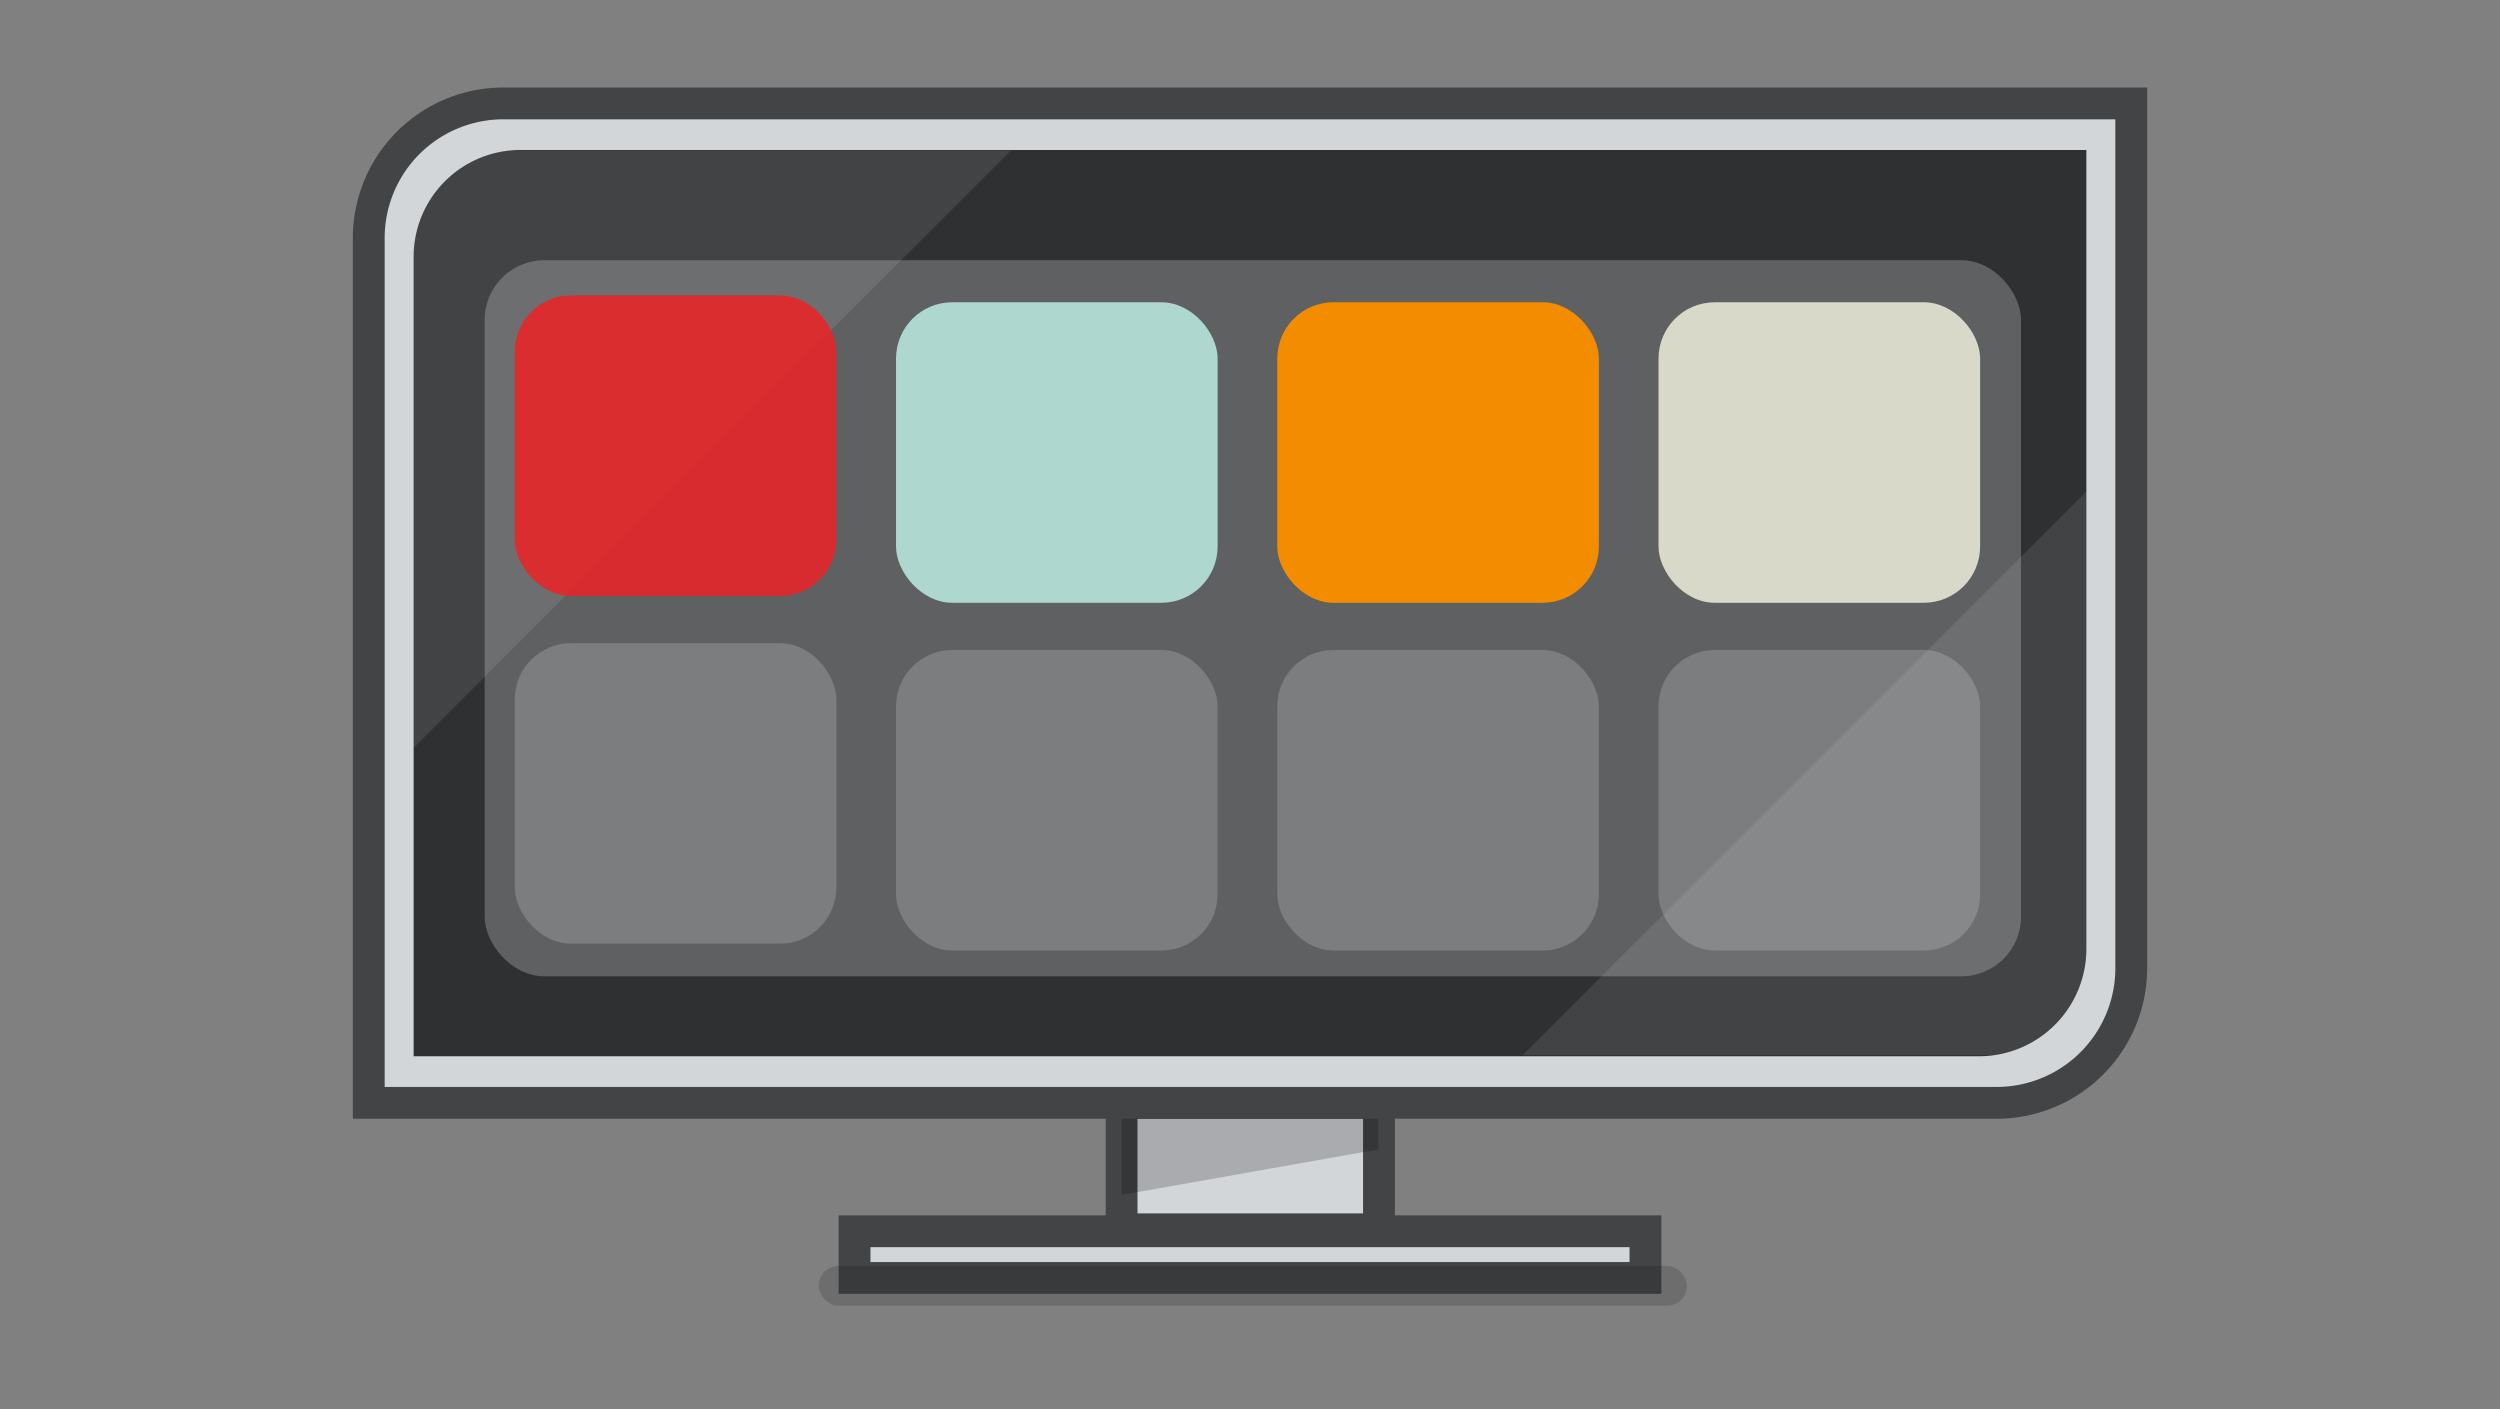 <svg xmlns="http://www.w3.org/2000/svg" xmlns:xlink="http://www.w3.org/1999/xlink" viewBox="0 0 440 248">
  <rect x="0" y="0" width="440" height="248" fill="#808080" stroke="none"/>
  <defs>
    <style>
      .b630fbc9-f52d-492a-b4b8-e1a81f198204 {
        fill: #2f3031;
      }

      .f909436e-d15f-4ce8-bcc1-11c28d0927bc {
        isolation: isolate;
      }

      .abd26fbd-b20a-4efc-8702-2c101d5f41d2 {
        fill: #d3d6d9;
        stroke-width: 5.6px;
      }

      .a6c2f111-b959-4643-8f2c-2a7c1cba7b56, .abd26fbd-b20a-4efc-8702-2c101d5f41d2, .ba729468-a33f-41a5-bd70-3105c5ded0e2, .ead49734-82d1-4383-b12f-2e8cec0991ee, .ef314481-6fa2-40ee-9b37-42b7e3207ca1 {
        stroke: #424445;
      }

      .b00f9363-97a4-4ba8-9d8c-35afb4151466 {
        mix-blend-mode: multiply;
      }

      .a6c2f111-b959-4643-8f2c-2a7c1cba7b56, .b00f9363-97a4-4ba8-9d8c-35afb4151466 {
        opacity: 0.2;
      }

      .ee8f19c1-ae12-44e0-ae75-d5ea481b5a4f {
        opacity: 0.15;
      }

      .b1e8725a-3b77-47b6-8f7c-bc5ed5fbf448 {
        clip-path: url(#e63e969c-02a9-4df2-8834-209a1b25b9ce);
      }

      .a6c2f111-b959-4643-8f2c-2a7c1cba7b56, .ac43de08-0349-4503-b461-d23a91509934, .ead49734-82d1-4383-b12f-2e8cec0991ee {
        fill: #f1f2f3;
      }

      .ac43de08-0349-4503-b461-d23a91509934 {
        opacity: 0.1;
      }

      .eac269c5-94ff-452d-8510-1718cb96003d {
        fill: none;
      }

      .a6c2f111-b959-4643-8f2c-2a7c1cba7b56, .ba729468-a33f-41a5-bd70-3105c5ded0e2, .e36ce9d3-109d-4d7f-bda2-94fcd8cc3532, .ead49734-82d1-4383-b12f-2e8cec0991ee, .ef314481-6fa2-40ee-9b37-42b7e3207ca1 {
        stroke-miterlimit: 10;
        stroke-width: 0;
      }

      .ead49734-82d1-4383-b12f-2e8cec0991ee {
        opacity: 0.25;
      }

      .f62f9c11-e3a5-4aa8-97d4-d18e680255bf {
        fill: #e52629;
        opacity: 0.9;
      }

      .e36ce9d3-109d-4d7f-bda2-94fcd8cc3532 {
        fill: #aed8cf;
        stroke: #aed8cf;
      }

      .ba729468-a33f-41a5-bd70-3105c5ded0e2 {
        fill: #f48c00;
      }

      .ef314481-6fa2-40ee-9b37-42b7e3207ca1 {
        fill: #d8d9c9;
      }
    </style>
    <clipPath id="e63e969c-02a9-4df2-8834-209a1b25b9ce">
      <path class="b630fbc9-f52d-492a-b4b8-e1a81f198204" d="M72.8,185.9H348.4A18.9,18.9,0,0,0,367.2,167V26.4H91.6A18.8,18.8,0,0,0,72.8,45.2Z"/>
    </clipPath>
  </defs>
  <g class="f909436e-d15f-4ce8-bcc1-11c28d0927bc">
    <g id="b7e5eb62-3a88-4561-9577-0c4442c2210f" data-name="Laag 1">
      <g>
        <rect class="abd26fbd-b20a-4efc-8702-2c101d5f41d2" x="150.4" y="216.7" width="139.2" height="8.22"/>
        <g>
          <rect class="abd26fbd-b20a-4efc-8702-2c101d5f41d2" x="197.4" y="194.1" width="45.3" height="22.26"/>
          <g class="b00f9363-97a4-4ba8-9d8c-35afb4151466">
            <polygon points="197.4 194.1 197.4 210.3 242.6 202.3 242.6 194.1 197.4 194.1"/>
          </g>
        </g>
        <rect class="ee8f19c1-ae12-44e0-ae75-d5ea481b5a4f" x="144.1" y="222.8" width="152.8" height="7.01" rx="3.5"/>
        <g>
          <path class="abd26fbd-b20a-4efc-8702-2c101d5f41d2" d="M64.9,194.1H351.4a23.7,23.7,0,0,0,23.7-23.7V18.2H88.6A23.7,23.7,0,0,0,64.9,41.9Z"/>
          <g>
            <path class="b630fbc9-f52d-492a-b4b8-e1a81f198204" d="M72.8,185.9H348.4A18.9,18.9,0,0,0,367.2,167V26.4H91.6A18.8,18.8,0,0,0,72.8,45.2Z"/>
            <g class="b1e8725a-3b77-47b6-8f7c-bc5ed5fbf448">
              <polygon class="ac43de08-0349-4503-b461-d23a91509934" points="367.2 86.5 268 185.7 367.2 185.7 367.2 86.5"/>
              <polygon class="ac43de08-0349-4503-b461-d23a91509934" points="72.8 131.6 177.9 26.5 72.8 26.5 72.8 131.6"/>
            </g>
          </g>
        </g>
      </g>
      <rect class="eac269c5-94ff-452d-8510-1718cb96003d" width="440" height="248"/>
      <rect class="ead49734-82d1-4383-b12f-2e8cec0991ee" x="85.3" y="45.8" width="270.4" height="126.03" rx="10.5"/>
      <rect class="a6c2f111-b959-4643-8f2c-2a7c1cba7b56" x="90.6" y="113.2" width="56.6" height="52.89" rx="9.9"/>
      <rect class="a6c2f111-b959-4643-8f2c-2a7c1cba7b56" x="157.7" y="114.4" width="56.6" height="52.89" rx="9.9"/>
      <rect class="a6c2f111-b959-4643-8f2c-2a7c1cba7b56" x="224.8" y="114.4" width="56.6" height="52.89" rx="9.9"/>
      <rect class="a6c2f111-b959-4643-8f2c-2a7c1cba7b56" x="291.9" y="114.4" width="56.6" height="52.89" rx="9.9"/>
      <rect class="f62f9c11-e3a5-4aa8-97d4-d18e680255bf" x="90.6" y="52" width="56.6" height="52.89" rx="9.9"/>
      <rect class="e36ce9d3-109d-4d7f-bda2-94fcd8cc3532" x="157.7" y="53.2" width="56.6" height="52.89" rx="9.9"/>
      <rect class="ba729468-a33f-41a5-bd70-3105c5ded0e2" x="224.8" y="53.2" width="56.6" height="52.89" rx="9.9"/>
      <rect class="ef314481-6fa2-40ee-9b37-42b7e3207ca1" x="291.9" y="53.2" width="56.6" height="52.89" rx="9.9"/>
      <rect class="eac269c5-94ff-452d-8510-1718cb96003d" width="440" height="248"/>
    </g>
  </g>
</svg>
